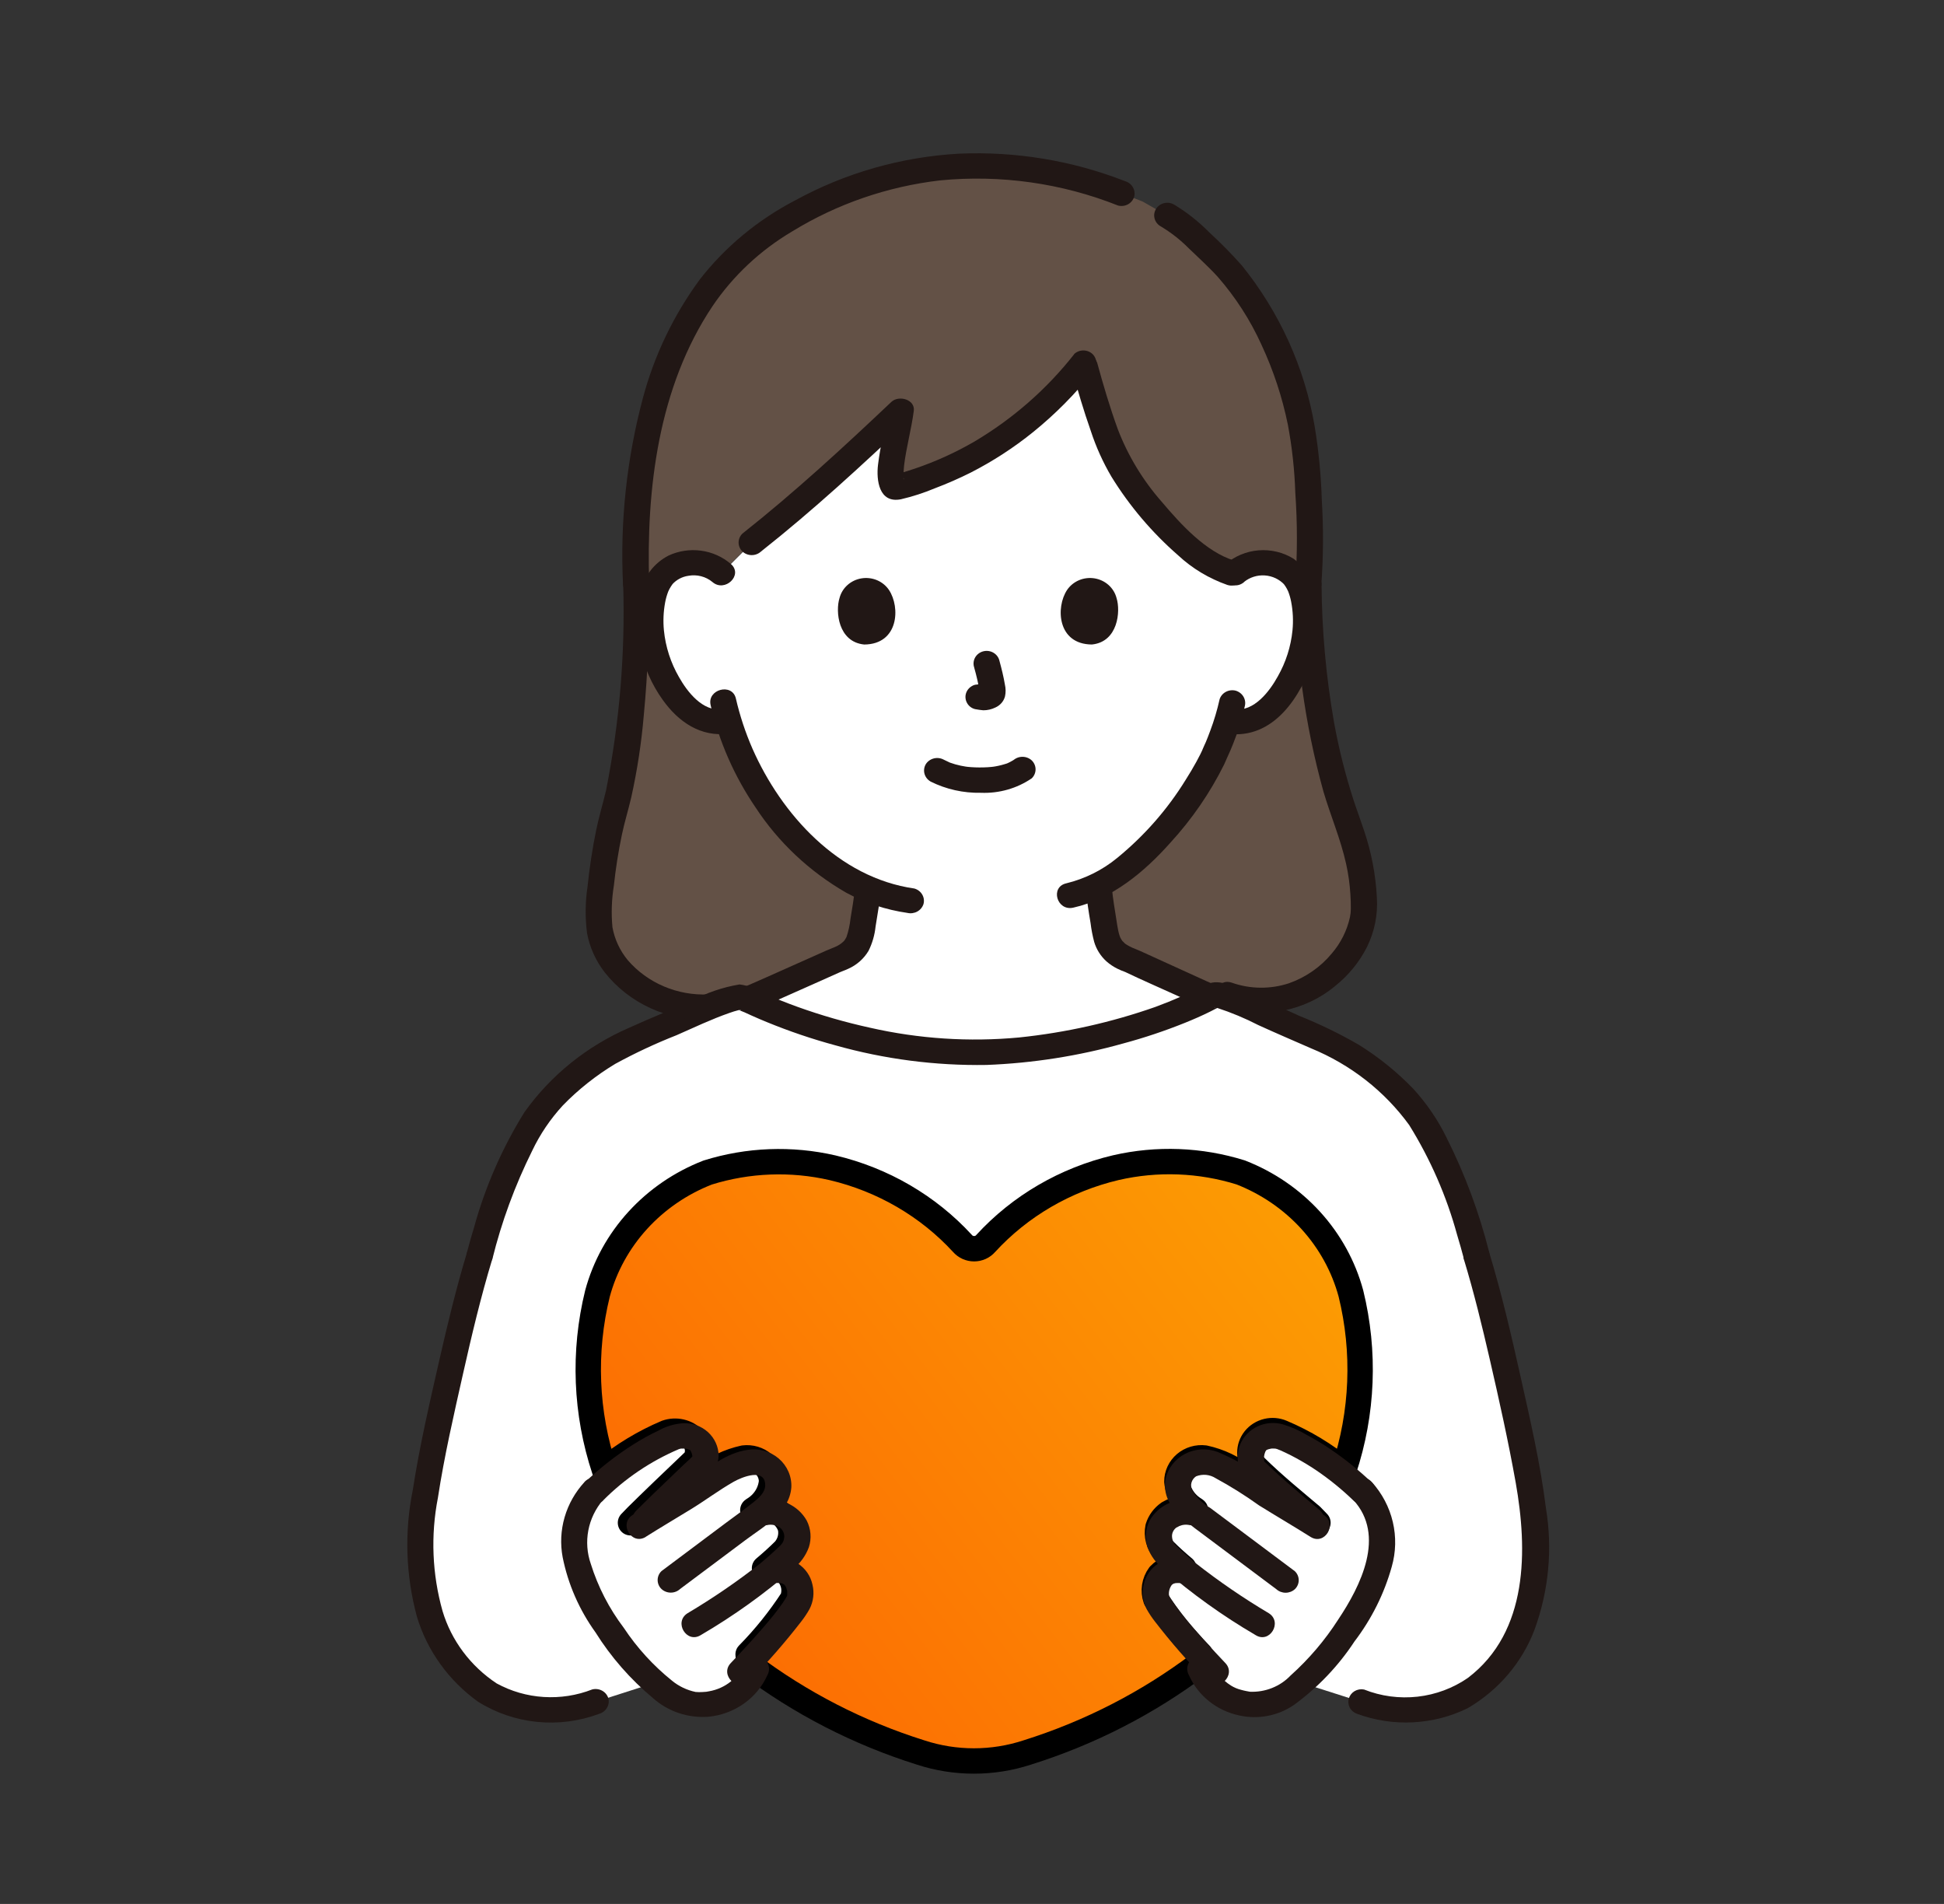 <svg width="144" height="141" viewBox="0 0 144 141" fill="none" xmlns="http://www.w3.org/2000/svg">
<rect x="0" y="0" width="144" height="141" fill="#333333" stroke="none"/>
<path d="M62.412 34.471C63.887 33.137 65.34 31.777 66.746 30.446C66.509 32.375 65.249 36.46 66.584 36.077C72.076 34.548 76.894 31.32 80.294 26.891C80.907 29.421 81.761 31.892 82.847 34.271C84.119 36.574 88.171 41.733 91.433 42.49C91.72 42.218 92.063 42.007 92.44 41.868C92.816 41.73 93.218 41.668 93.621 41.686C94.12 41.67 94.614 41.785 95.05 42.019C95.486 42.253 95.848 42.597 96.098 43.014C96.882 44.791 96.968 46.782 96.341 48.617C95.886 50.203 94.972 51.632 93.705 52.736C93.357 53.015 92.954 53.221 92.519 53.342C92.084 53.463 91.628 53.496 91.18 53.438L90.937 53.4C90.699 54.176 90.409 54.936 90.068 55.675C89.426 57.356 85.877 63.247 81.387 65.546C81.454 66.376 81.566 67.197 81.716 68.024C81.951 69.32 81.878 70.474 83.748 71.126C83.868 71.168 89.167 73.599 89.355 73.674L89.768 73.834C85.712 76.05 78.038 78.006 72.191 77.984C66.331 77.87 60.567 76.52 55.306 74.029L55.575 73.943C55.939 73.826 61.849 71.162 61.97 71.118C63.839 70.467 63.758 69.317 64.001 68.017C64.135 67.266 64.24 66.573 64.304 65.85C61.936 64.775 59.862 63.179 58.25 61.19C56.284 58.901 54.825 56.247 53.963 53.394C53.485 53.49 52.991 53.481 52.517 53.366C52.044 53.251 51.603 53.033 51.23 52.73C49.965 51.628 49.05 50.201 48.595 48.617C47.965 46.783 48.051 44.79 48.838 43.014C49.087 42.597 49.449 42.253 49.885 42.019C50.322 41.785 50.816 41.67 51.315 41.686C51.707 41.669 52.099 41.728 52.467 41.858C52.836 41.988 53.174 42.188 53.462 42.444L55.708 40.197C57.886 38.482 60.163 36.506 62.412 34.471Z" fill="white"/>
<path d="M100.794 126.024C102.723 126.691 104.814 126.79 106.801 126.308C110.506 125.14 112.877 121.472 113.523 117.767C114.17 114.063 113.409 110.276 112.651 106.593C111.563 101.307 110.398 96.317 109.393 93.024C108.518 89.647 106.54 83.941 104.021 81.329C102.183 79.408 99.96 77.866 97.486 76.797C94.892 75.773 90.397 73.436 89.938 73.719C85.93 75.974 78.121 77.986 72.19 77.964C66.217 77.852 60.345 76.453 55.005 73.871C54.179 73.7 50.277 75.677 47.44 76.797C44.966 77.866 42.743 79.408 40.905 81.329C38.382 83.942 36.412 89.647 35.534 93.024C34.53 96.317 33.37 101.308 32.278 106.593C31.52 110.279 30.759 114.063 31.406 117.768C32.054 121.474 34.424 125.142 38.129 126.308C40.117 126.79 42.208 126.691 44.136 126.024L55.925 122.243H88.959L100.794 126.024Z" fill="white"/>
<path d="M97.102 112.544C96.035 111.638 94.362 110.284 92.97 108.911C92.736 108.631 92.606 108.283 92.602 107.923C92.599 107.563 92.721 107.212 92.949 106.927C93.177 106.642 93.498 106.44 93.86 106.353C94.222 106.265 94.605 106.298 94.945 106.446C97.183 107.416 99.214 108.779 100.935 110.464C103.976 113.68 101.698 118.298 98.918 121.923C97.483 123.795 95.329 126.116 93.429 126.278C92.481 126.366 91.528 126.156 90.714 125.679C89.9 125.202 89.267 124.484 88.911 123.632L88.979 122.641C87.761 121.401 86.673 120.047 85.733 118.599C85.63 118.308 85.6 117.997 85.646 117.693C85.692 117.388 85.812 117.099 85.997 116.848C86.217 116.613 86.5 116.441 86.815 116.353C87.13 116.264 87.465 116.262 87.781 116.347C87.284 115.932 86.797 115.494 86.324 115.02C86.129 114.793 85.989 114.528 85.914 114.242C85.839 113.957 85.831 113.659 85.891 113.371C86.023 112.949 86.296 112.58 86.667 112.323C86.958 112.147 87.285 112.037 87.625 111.998C87.965 111.96 88.31 111.995 88.635 112.102L88.57 112.053C88.205 111.834 87.898 111.536 87.672 111.184C87.446 110.831 87.308 110.433 87.267 110.02C87.266 109.774 87.32 109.53 87.425 109.306C87.53 109.081 87.683 108.88 87.874 108.717C88.066 108.554 88.291 108.432 88.536 108.36C88.78 108.288 89.037 108.266 89.291 108.297C90.383 108.535 91.399 109.023 92.253 109.72C93.42 110.532 95.966 112.028 97.574 113.026L97.102 112.544Z" fill="white"/>
<path d="M52.138 108.341C52.236 108.108 52.27 107.854 52.236 107.605C52.201 107.355 52.099 107.119 51.941 106.919C51.695 106.666 51.377 106.488 51.028 106.408C50.678 106.327 50.311 106.348 49.974 106.466C47.736 107.436 45.705 108.799 43.984 110.485C40.943 113.7 43.22 118.318 46 121.943C47.435 123.816 49.59 126.136 51.489 126.299C52.438 126.386 53.39 126.176 54.204 125.699C55.018 125.222 55.651 124.504 56.007 123.652L55.939 122.661C57.157 121.421 58.244 120.067 59.185 118.619C59.288 118.328 59.318 118.018 59.273 117.714C59.227 117.41 59.107 117.12 58.923 116.869C58.704 116.634 58.42 116.463 58.105 116.375C57.79 116.286 57.456 116.284 57.14 116.369C57.637 115.953 58.123 115.515 58.597 115.041C58.792 114.815 58.932 114.549 59.007 114.264C59.081 113.979 59.089 113.681 59.029 113.392C58.897 112.97 58.624 112.602 58.253 112.344C57.963 112.169 57.636 112.058 57.295 112.02C56.955 111.982 56.61 112.017 56.286 112.123L56.351 112.075C56.715 111.856 57.023 111.558 57.249 111.205C57.474 110.853 57.613 110.455 57.653 110.042C57.654 109.796 57.6 109.552 57.496 109.327C57.391 109.103 57.238 108.902 57.046 108.739C56.855 108.576 56.629 108.454 56.385 108.382C56.141 108.309 55.883 108.288 55.63 108.319C54.538 108.557 53.522 109.044 52.668 109.741C51.5 110.554 48.954 112.049 47.347 113.048L47.821 112.558C48.743 111.644 50.57 109.889 52.002 108.53C52.058 108.474 52.104 108.411 52.138 108.341Z" fill="white"/>
<path d="M88.905 122.515C87.671 121.257 86.568 119.884 85.614 118.417C85.51 118.122 85.48 117.807 85.526 117.498C85.573 117.19 85.695 116.896 85.882 116.642C86.105 116.404 86.392 116.23 86.712 116.141C87.031 116.051 87.37 116.049 87.691 116.135C87.187 115.714 86.693 115.269 86.214 114.789C86.016 114.559 85.874 114.29 85.798 114.001C85.722 113.711 85.714 113.41 85.775 113.117C85.909 112.689 86.185 112.316 86.562 112.055C86.856 111.877 87.188 111.765 87.533 111.726C87.878 111.687 88.228 111.723 88.556 111.831L88.49 111.782C88.122 111.559 87.812 111.257 87.584 110.899C87.356 110.542 87.216 110.139 87.176 109.721C87.175 109.472 87.23 109.225 87.336 108.997C87.442 108.769 87.597 108.566 87.791 108.4C87.986 108.235 88.214 108.112 88.462 108.038C88.71 107.965 88.971 107.943 89.228 107.975C90.335 108.215 91.365 108.71 92.231 109.417C93.415 110.241 95.996 111.757 97.625 112.769L97.145 112.272C96.064 111.354 94.367 109.982 92.956 108.589C92.718 108.305 92.587 107.952 92.583 107.587C92.579 107.222 92.703 106.867 92.934 106.578C93.166 106.289 93.491 106.084 93.859 105.995C94.226 105.907 94.613 105.94 94.958 106.09C96.62 106.793 98.165 107.727 99.546 108.861C100.95 104.63 101.13 100.109 100.067 95.787C99.525 93.784 98.505 91.93 97.088 90.374C95.671 88.819 93.896 87.604 91.906 86.827C88.914 85.893 85.713 85.77 82.654 86.474C78.921 87.355 75.558 89.314 73.013 92.091C72.909 92.211 72.778 92.309 72.629 92.376C72.481 92.442 72.32 92.477 72.156 92.477C71.993 92.477 71.831 92.442 71.683 92.376C71.535 92.309 71.404 92.211 71.299 92.091C68.757 89.32 65.397 87.363 61.67 86.482C58.612 85.778 55.411 85.9 52.419 86.835C50.428 87.611 48.653 88.826 47.236 90.382C45.819 91.937 44.799 93.791 44.258 95.794C43.194 100.117 43.374 104.637 44.778 108.869C46.159 107.734 47.705 106.801 49.366 106.097C49.709 105.977 50.08 105.956 50.435 106.038C50.789 106.119 51.111 106.299 51.361 106.556C51.522 106.758 51.625 106.998 51.66 107.251C51.695 107.504 51.66 107.762 51.56 107.998C51.526 108.069 51.479 108.134 51.422 108.19C49.969 109.569 48.117 111.347 47.183 112.274L46.702 112.771C48.332 111.759 50.913 110.243 52.097 109.419C52.963 108.713 53.993 108.218 55.1 107.977C55.357 107.945 55.618 107.967 55.866 108.04C56.113 108.113 56.342 108.237 56.536 108.402C56.73 108.568 56.886 108.771 56.992 108.999C57.098 109.227 57.152 109.474 57.151 109.723C57.11 110.142 56.97 110.545 56.741 110.903C56.512 111.26 56.201 111.562 55.831 111.785L55.765 111.834C56.094 111.726 56.444 111.69 56.789 111.729C57.134 111.767 57.465 111.88 57.76 112.058C58.136 112.319 58.413 112.692 58.547 113.12C58.608 113.412 58.599 113.714 58.524 114.004C58.448 114.293 58.306 114.562 58.108 114.792C57.626 115.272 57.133 115.714 56.631 116.137C56.951 116.051 57.291 116.053 57.61 116.143C57.929 116.233 58.217 116.407 58.439 116.645C58.626 116.899 58.748 117.193 58.795 117.501C58.842 117.81 58.812 118.125 58.707 118.42C57.754 119.887 56.651 121.26 55.416 122.518L55.466 123.241C59.279 126.123 63.588 128.338 68.195 129.785C70.754 130.623 73.528 130.623 76.087 129.785C80.707 128.337 85.028 126.12 88.854 123.235L88.905 122.515Z" fill="url(#paint0_linear_31245_34830)" stroke="black" stroke-width="1.88" stroke-linejoin="round"/>
<path d="M52.477 74.556H52.657C53.383 74.179 54.179 73.943 55 73.864C55.098 73.912 55.203 73.959 55.295 74.008L55.56 73.923C55.924 73.806 61.833 71.141 61.954 71.099C63.823 70.447 63.743 69.292 63.986 67.997C64.12 67.247 64.225 66.554 64.289 65.83C61.92 64.755 59.846 63.159 58.235 61.171C56.269 58.881 54.81 56.228 53.947 53.374C53.469 53.471 52.975 53.461 52.502 53.346C52.028 53.231 51.588 53.014 51.215 52.711C49.949 51.606 49.036 50.177 48.583 48.59C47.953 46.757 48.039 44.764 48.826 42.987C49.075 42.571 49.438 42.227 49.874 41.993C50.31 41.759 50.804 41.644 51.303 41.66C51.695 41.643 52.087 41.702 52.456 41.832C52.824 41.962 53.163 42.161 53.451 42.418L55.697 40.173C57.873 38.457 60.151 36.483 62.396 34.447C63.872 33.112 65.325 31.753 66.731 30.421C66.493 32.351 65.233 36.436 66.568 36.053C72.06 34.523 76.878 31.296 80.279 26.866C80.891 29.397 81.746 31.868 82.832 34.246C84.107 36.548 88.159 41.708 91.424 42.465C91.712 42.193 92.055 41.981 92.431 41.843C92.807 41.705 93.209 41.643 93.612 41.661C94.111 41.645 94.605 41.76 95.041 41.994C95.477 42.228 95.84 42.572 96.089 42.988C96.873 44.766 96.959 46.757 96.332 48.592C95.878 50.178 94.963 51.607 93.696 52.711C93.349 52.99 92.945 53.196 92.51 53.317C92.076 53.438 91.62 53.471 91.171 53.413L90.928 53.374C90.69 54.15 90.4 54.911 90.059 55.65C89.417 57.33 85.869 63.222 81.379 65.52C81.446 66.351 81.557 67.172 81.707 67.999C81.942 69.294 81.87 70.449 83.739 71.101C83.86 71.143 89.158 73.574 89.346 73.649L89.496 73.707L89.988 73.695C90.02 73.692 90.053 73.692 90.086 73.695L90.986 73.674C96.382 75.539 101.076 70.829 101.041 67.185C101.025 65.105 100.63 63.043 99.876 61.093C98.915 58.413 97.055 52.97 96.924 43.245C97.087 40.303 97.043 37.353 96.793 34.416C96.375 28.752 93.744 22.425 89.966 18.909C88.945 17.782 87.771 16.793 86.476 15.969L84.639 14.926L83.093 14.314C79.618 12.919 75.882 12.228 72.118 12.284C65.738 12.41 59.613 14.718 54.837 18.796C49.882 23.368 46.74 31.72 47.135 43.238C47.135 51.044 46.471 56.672 45.541 59.874C44.843 62.511 44.442 65.213 44.346 67.934C44.319 71.165 47.534 74.667 52.477 74.556Z" fill="#635146"/>
<path d="M34.586 92.772C33.8 95.379 33.159 98.029 32.554 100.68C31.826 103.879 31.079 107.094 30.579 110.333C29.947 113.45 30.052 116.665 30.886 119.738C31.644 122.246 33.226 124.449 35.395 126.014C36.71 126.844 38.212 127.36 39.775 127.517C41.339 127.675 42.919 127.47 44.384 126.92C44.629 126.849 44.836 126.69 44.962 126.475C45.089 126.261 45.124 126.008 45.062 125.768C44.991 125.531 44.826 125.33 44.603 125.208C44.38 125.086 44.116 125.052 43.868 125.115C42.729 125.56 41.501 125.751 40.274 125.674C39.048 125.597 37.856 125.253 36.787 124.668C34.849 123.383 33.433 121.489 32.781 119.31C32.011 116.576 31.894 113.71 32.437 110.927C32.91 107.832 33.618 104.763 34.306 101.706C34.943 98.878 35.614 96.05 36.457 93.271C36.506 93.039 36.462 92.797 36.333 92.595C36.204 92.393 36.001 92.245 35.764 92.182C35.526 92.119 35.273 92.145 35.055 92.255C34.837 92.364 34.67 92.55 34.588 92.773L34.586 92.772Z" fill="#211715"/>
<path d="M108.44 93.276C109.18 95.712 109.782 98.188 110.353 100.666C111.052 103.7 111.73 106.748 112.277 109.812C113.149 114.743 113.239 120.837 108.736 124.258C107.635 125.02 106.351 125.5 105.005 125.651C103.659 125.802 102.294 125.619 101.042 125.121C100.801 125.073 100.55 125.116 100.34 125.24C100.131 125.365 99.978 125.561 99.912 125.789C99.847 126.018 99.873 126.262 99.987 126.472C100.101 126.682 100.293 126.843 100.525 126.922C101.848 127.409 103.261 127.623 104.674 127.55C106.088 127.477 107.469 127.119 108.73 126.498C111.015 125.158 112.758 123.106 113.672 120.683C114.722 117.804 115.013 114.719 114.516 111.705C114.104 108.386 113.336 105.096 112.607 101.829C111.932 98.795 111.222 95.76 110.318 92.774C110.249 92.534 110.084 92.331 109.859 92.208C109.634 92.085 109.368 92.053 109.119 92.12C108.87 92.187 108.658 92.346 108.531 92.562C108.404 92.779 108.371 93.036 108.44 93.276Z" fill="#211715"/>
<path d="M36.468 93.255C37.153 90.485 38.142 87.794 39.419 85.226C40.001 84.001 40.769 82.866 41.697 81.859C42.846 80.678 44.15 79.645 45.574 78.787C47.039 77.987 48.556 77.277 50.115 76.664C51.411 76.095 52.69 75.483 54.027 75.017C54.242 74.942 54.461 74.869 54.683 74.815C54.732 74.807 54.78 74.796 54.828 74.782C54.964 74.734 54.828 74.852 54.759 74.782C54.795 74.782 54.831 74.78 54.866 74.775C55.036 74.796 54.633 74.717 54.634 74.721C54.652 74.789 55.084 74.938 55.152 74.971C55.331 75.054 55.51 75.136 55.691 75.217C56.063 75.384 56.439 75.545 56.818 75.699C58.463 76.373 60.151 76.946 61.872 77.412C65.51 78.439 69.288 78.929 73.078 78.867C76.51 78.735 79.913 78.2 83.21 77.273C84.763 76.856 86.287 76.346 87.775 75.747C88.422 75.485 89.064 75.206 89.687 74.894C89.831 74.822 89.974 74.748 90.115 74.673C90.245 74.604 90.642 74.465 90.232 74.583C90.262 74.575 89.956 74.614 90.053 74.609C90.184 74.605 90.022 74.61 90.028 74.603C90.003 74.647 89.886 74.558 90.022 74.609C90.067 74.626 90.12 74.633 90.168 74.646C91.214 74.988 92.229 75.412 93.203 75.913C94.499 76.505 95.809 77.064 97.114 77.636C100.041 78.837 102.56 80.805 104.385 83.317C105.961 85.855 107.156 88.595 107.936 91.455C108.117 92.05 108.286 92.649 108.444 93.25C108.526 93.474 108.693 93.659 108.911 93.769C109.129 93.879 109.382 93.904 109.619 93.841C109.856 93.778 110.06 93.63 110.189 93.428C110.317 93.226 110.362 92.985 110.313 92.752C109.58 89.827 108.524 86.985 107.165 84.276C106.525 82.958 105.694 81.735 104.696 80.643C103.497 79.398 102.142 78.301 100.662 77.379C99.248 76.562 97.773 75.845 96.251 75.234C94.94 74.648 93.644 74.027 92.322 73.464C91.509 73.118 90.333 72.45 89.436 72.885C88.188 73.52 86.902 74.083 85.584 74.57C82.325 75.715 78.934 76.475 75.485 76.832C71.79 77.177 68.062 76.933 64.45 76.111C62.62 75.71 60.819 75.192 59.061 74.559C58.274 74.275 57.499 73.968 56.735 73.628C56.151 73.244 55.482 72.997 54.782 72.905C53.527 73.112 52.319 73.527 51.211 74.131C49.683 74.794 48.131 75.418 46.616 76.108C43.478 77.468 40.79 79.635 38.844 82.371C37.194 85.03 35.939 87.899 35.116 90.894C34.927 91.509 34.752 92.129 34.59 92.751C34.541 92.984 34.585 93.225 34.714 93.427C34.843 93.629 35.046 93.777 35.283 93.84C35.521 93.903 35.774 93.877 35.992 93.768C36.21 93.658 36.377 93.473 36.459 93.249L36.468 93.255Z" fill="#211715"/>
<path d="M55.82 74.818C56.386 74.628 56.929 74.353 57.472 74.113C58.351 73.725 59.229 73.335 60.106 72.943C60.794 72.635 61.483 72.326 62.171 72.02C62.242 71.989 62.315 71.959 62.386 71.926C62.431 71.905 62.532 71.859 62.322 71.95C62.056 72.065 62.344 71.95 62.413 71.92C62.554 71.865 62.697 71.81 62.832 71.746C63.466 71.464 63.992 70.998 64.338 70.413C64.617 69.85 64.792 69.245 64.856 68.625C65.005 67.693 65.171 66.766 65.26 65.826C65.258 65.579 65.155 65.342 64.974 65.167C64.792 64.992 64.546 64.892 64.289 64.891C64.033 64.896 63.789 64.996 63.608 65.17C63.428 65.345 63.324 65.58 63.318 65.826C63.249 66.568 63.121 67.297 63 68.031C62.951 68.501 62.849 68.965 62.696 69.414C62.639 69.552 62.758 69.299 62.684 69.429C62.655 69.481 62.625 69.532 62.594 69.582C62.584 69.6 62.473 69.748 62.534 69.672C62.595 69.596 62.487 69.717 62.486 69.718C62.302 69.896 62.084 70.037 61.844 70.134C61.636 70.229 61.419 70.302 61.211 70.395C59.744 71.045 58.281 71.706 56.815 72.355C56.434 72.524 56.054 72.692 55.672 72.858L55.308 73.014C55.05 73.124 55.516 72.943 55.308 73.014C55.063 73.085 54.856 73.245 54.729 73.459C54.603 73.674 54.567 73.927 54.63 74.166C54.701 74.404 54.865 74.606 55.089 74.728C55.312 74.85 55.576 74.883 55.825 74.821L55.82 74.818Z" fill="#211715"/>
<path d="M80.421 65.753C80.502 66.629 80.634 67.496 80.783 68.363C80.84 68.834 80.93 69.3 81.052 69.76C81.215 70.307 81.527 70.803 81.956 71.194C82.201 71.41 82.475 71.594 82.771 71.74C82.957 71.835 83.153 71.91 83.348 71.983C83.757 72.136 83.139 71.882 83.292 71.956C84.603 72.587 85.948 73.163 87.271 73.768C87.872 74.041 88.47 74.329 89.083 74.578C89.331 74.642 89.596 74.61 89.82 74.488C90.044 74.365 90.208 74.163 90.278 73.924C90.34 73.685 90.304 73.432 90.178 73.217C90.052 73.003 89.844 72.844 89.6 72.772C90.091 72.972 89.519 72.729 89.403 72.677L88.553 72.291L86.253 71.243C85.663 70.972 85.073 70.7 84.473 70.433C84.271 70.338 84.061 70.267 83.859 70.178C83.735 70.121 83.616 70.058 83.5 69.988C83.487 69.981 83.304 69.861 83.383 69.918C83.463 69.975 83.325 69.869 83.327 69.872C83.298 69.846 83.063 69.595 83.174 69.736C83.099 69.636 83.033 69.529 82.977 69.418C82.927 69.323 82.985 69.442 82.991 69.457C82.96 69.381 82.934 69.304 82.91 69.226C82.878 69.12 82.851 69.013 82.83 68.904C82.775 68.65 82.738 68.392 82.698 68.135C82.574 67.342 82.437 66.556 82.362 65.756C82.355 65.51 82.251 65.275 82.07 65.101C81.889 64.927 81.646 64.827 81.391 64.82C81.134 64.823 80.889 64.923 80.708 65.098C80.527 65.273 80.423 65.509 80.42 65.756L80.421 65.753Z" fill="#211715"/>
<path d="M83.338 13.417C79.438 11.892 75.242 11.197 71.037 11.38C66.775 11.62 62.627 12.801 58.914 14.833C56.14 16.272 53.723 18.276 51.831 20.704C49.885 23.359 48.459 26.334 47.622 29.482C46.423 33.974 45.926 38.613 46.147 43.247C46.187 44.449 48.13 44.454 48.089 43.247C47.859 36.249 48.752 28.681 52.781 22.67C54.299 20.427 56.315 18.537 58.683 17.136C61.995 15.103 65.738 13.813 69.637 13.359C74.123 12.925 78.65 13.564 82.818 15.222C83.067 15.286 83.331 15.253 83.555 15.131C83.778 15.008 83.943 14.806 84.013 14.567C84.075 14.329 84.039 14.076 83.913 13.861C83.787 13.647 83.58 13.488 83.336 13.416L83.338 13.417Z" fill="#211715"/>
<path d="M97.881 43.233C98.029 41.17 98.039 39.1 97.911 37.036C97.857 35.203 97.68 33.376 97.381 31.565C96.642 27.227 94.79 23.136 91.993 19.664C91.228 18.803 90.418 17.98 89.565 17.198C88.79 16.41 87.914 15.72 86.958 15.144C86.848 15.082 86.726 15.041 86.6 15.024C86.473 15.008 86.345 15.015 86.221 15.046C86.097 15.077 85.981 15.131 85.88 15.205C85.778 15.28 85.692 15.373 85.628 15.479C85.563 15.585 85.521 15.702 85.503 15.824C85.486 15.946 85.493 16.07 85.526 16.189C85.558 16.308 85.614 16.42 85.691 16.518C85.768 16.616 85.864 16.699 85.974 16.761C86.731 17.212 87.425 17.754 88.04 18.373C88.765 19.076 89.524 19.754 90.204 20.502C91.528 22.019 92.618 23.711 93.441 25.528C94.325 27.423 94.981 29.409 95.397 31.448C95.71 33.117 95.894 34.806 95.949 36.501C96.106 38.742 96.106 40.991 95.949 43.233C95.952 43.48 96.055 43.717 96.237 43.891C96.418 44.066 96.663 44.166 96.919 44.169C97.175 44.164 97.419 44.064 97.6 43.889C97.781 43.715 97.885 43.48 97.89 43.233H97.881Z" fill="#211715"/>
<path d="M46.162 43.261C46.319 48.379 45.893 53.498 44.894 58.527C44.662 59.514 44.365 60.484 44.161 61.477C43.877 62.859 43.669 64.258 43.521 65.66C43.35 66.804 43.337 67.965 43.485 69.112C43.683 70.162 44.13 71.153 44.791 72.007C45.687 73.143 46.852 74.054 48.189 74.664C49.526 75.275 50.995 75.567 52.474 75.516C52.726 75.508 52.965 75.406 53.141 75.231C53.316 75.057 53.415 74.823 53.415 74.58C53.415 74.336 53.316 74.103 53.141 73.928C52.965 73.753 52.726 73.651 52.474 73.643C51.344 73.694 50.217 73.492 49.181 73.053C48.146 72.614 47.23 71.95 46.505 71.112C45.92 70.404 45.529 69.565 45.367 68.674C45.27 67.646 45.305 66.611 45.471 65.592C45.605 64.332 45.802 63.079 46.061 61.839C46.258 60.89 46.547 59.971 46.764 59.032C47.207 57.03 47.516 55.003 47.689 52.963C48 49.739 48.1 46.502 48.103 43.266C48.095 43.023 47.989 42.793 47.808 42.623C47.626 42.454 47.384 42.359 47.132 42.359C46.879 42.359 46.637 42.454 46.456 42.623C46.274 42.793 46.168 43.023 46.16 43.266L46.162 43.261Z" fill="#211715"/>
<path d="M95.942 43.245C95.939 48.431 96.64 53.596 98.028 58.606C98.557 60.401 99.306 62.139 99.71 63.965C99.876 64.709 99.983 65.465 100.028 66.225C100.05 66.578 100.068 66.934 100.061 67.288C100.062 67.5 100.04 67.711 99.997 67.918C99.78 68.912 99.315 69.841 98.642 70.622C97.816 71.618 96.723 72.377 95.481 72.817C94.103 73.271 92.605 73.255 91.237 72.772C90.057 72.376 89.545 74.184 90.721 74.574C92.103 75.023 93.583 75.118 95.014 74.848C96.446 74.578 97.78 73.953 98.884 73.035C99.874 72.248 100.679 71.267 101.245 70.157C101.815 69.012 102.072 67.745 101.991 66.477C101.905 64.792 101.587 63.126 101.046 61.522C100.795 60.764 100.514 60.02 100.267 59.263C99.662 57.392 99.181 55.486 98.828 53.557C98.228 50.149 97.915 46.7 97.892 43.243C97.884 43 97.778 42.769 97.597 42.6C97.415 42.431 97.173 42.336 96.921 42.336C96.668 42.336 96.426 42.431 96.244 42.6C96.063 42.769 95.957 43 95.949 43.243L95.942 43.245Z" fill="#211715"/>
<path d="M54.141 41.769C53.521 41.236 52.751 40.892 51.928 40.781C51.105 40.67 50.267 40.797 49.519 41.145C48.986 41.421 48.524 41.809 48.167 42.279C47.81 42.749 47.566 43.291 47.453 43.864C47.148 45.229 47.136 46.639 47.417 48.009C47.698 49.379 48.267 50.679 49.089 51.829C50.246 53.448 51.887 54.61 54.007 54.331C54.254 54.264 54.464 54.105 54.591 53.889C54.718 53.674 54.752 53.419 54.685 53.179C54.611 52.943 54.446 52.744 54.223 52.623C54.001 52.501 53.739 52.467 53.491 52.526C52.038 52.715 50.9 51.213 50.302 50.155C49.682 49.086 49.3 47.903 49.179 46.684C49.113 45.999 49.142 45.309 49.266 44.633C49.318 44.348 49.397 44.068 49.502 43.797C49.559 43.667 49.627 43.542 49.704 43.423C49.719 43.4 49.871 43.188 49.803 43.272C50.108 42.931 50.529 42.708 50.991 42.642C51.304 42.584 51.626 42.596 51.934 42.675C52.242 42.754 52.527 42.899 52.768 43.099C53.693 43.906 55.071 42.585 54.145 41.772L54.141 41.769Z" fill="#211715"/>
<path d="M92.153 43.097C92.581 42.75 93.133 42.577 93.691 42.615C94.249 42.653 94.769 42.899 95.142 43.3C95.011 43.144 95.197 43.388 95.217 43.421C95.295 43.54 95.363 43.666 95.42 43.795C95.517 44.045 95.591 44.302 95.641 44.563C95.776 45.262 95.809 45.975 95.74 46.682C95.621 47.88 95.251 49.041 94.65 50.096C94.055 51.175 92.905 52.724 91.427 52.531C91.18 52.473 90.918 52.509 90.697 52.63C90.475 52.752 90.309 52.95 90.234 53.185C90.168 53.424 90.203 53.679 90.329 53.894C90.456 54.109 90.665 54.268 90.912 54.337C94.366 54.791 96.375 51.545 97.287 48.802C97.734 47.38 97.835 45.877 97.582 44.411C97.518 43.816 97.329 43.239 97.026 42.718C96.723 42.196 96.311 41.739 95.818 41.377C95.05 40.902 94.141 40.684 93.231 40.756C92.322 40.828 91.462 41.186 90.784 41.775C89.854 42.584 91.232 43.906 92.161 43.102L92.153 43.097Z" fill="#211715"/>
<path d="M90.337 51.805C90.162 52.589 89.932 53.361 89.649 54.115C89.55 54.379 89.399 54.779 89.322 54.953C89.253 55.112 89.175 55.265 89.109 55.428C89.093 55.466 89 55.693 89.065 55.541C89.13 55.39 89.038 55.601 89.02 55.636C88.983 55.714 88.946 55.791 88.909 55.867C88.815 56.056 88.717 56.243 88.614 56.427C88.371 56.87 88.111 57.305 87.839 57.733C86.49 59.928 84.769 61.892 82.749 63.541C81.66 64.436 80.373 65.078 78.986 65.416C77.769 65.689 78.284 67.493 79.502 67.218C82.393 66.574 84.798 64.537 86.682 62.422C88.29 60.672 89.637 58.715 90.681 56.605C90.78 56.394 90.868 56.176 90.965 55.962C90.836 56.256 91.131 55.596 91.139 55.577C91.211 55.409 91.28 55.24 91.347 55.07C91.71 54.17 91.998 53.244 92.208 52.3C92.27 52.061 92.234 51.808 92.108 51.593C91.982 51.379 91.775 51.219 91.53 51.148C91.282 51.086 91.018 51.119 90.795 51.241C90.572 51.363 90.407 51.565 90.336 51.802L90.337 51.805Z" fill="#211715"/>
<path d="M52.637 52.219C53.266 54.92 54.396 57.49 55.973 59.805C57.664 62.385 59.962 64.544 62.679 66.109C64.084 66.87 65.62 67.377 67.213 67.607C67.461 67.665 67.723 67.629 67.945 67.507C68.166 67.386 68.332 67.187 68.407 66.952C68.472 66.713 68.438 66.459 68.311 66.244C68.184 66.029 67.975 65.87 67.729 65.801C62.092 64.998 57.874 60.285 55.741 55.452C55.215 54.248 54.803 53.001 54.509 51.726C54.232 50.551 52.359 51.048 52.64 52.224L52.637 52.219Z" fill="#211715"/>
<path d="M68.93 57.879C70.081 58.453 71.364 58.739 72.66 58.712C74.004 58.767 75.328 58.39 76.425 57.641C76.607 57.465 76.709 57.226 76.709 56.977C76.709 56.728 76.607 56.49 76.425 56.313C76.24 56.142 75.993 56.047 75.737 56.047C75.48 56.047 75.234 56.142 75.049 56.313C75.344 56.092 75.114 56.261 75.04 56.308C74.965 56.354 74.887 56.397 74.808 56.437L74.685 56.496C74.527 56.574 74.725 56.479 74.725 56.484C74.623 56.53 74.516 56.567 74.407 56.595C74.117 56.684 73.819 56.749 73.517 56.79C73.661 56.77 73.492 56.79 73.433 56.797C73.345 56.805 73.258 56.812 73.17 56.818C72.959 56.831 72.748 56.836 72.537 56.835C72.349 56.835 72.16 56.827 71.971 56.815C71.884 56.809 71.798 56.803 71.711 56.794C71.701 56.794 71.388 56.751 71.586 56.781C71.305 56.739 71.028 56.68 70.755 56.603C70.639 56.569 70.525 56.529 70.41 56.491C70.162 56.409 70.554 56.562 70.329 56.46C70.187 56.396 70.046 56.329 69.906 56.258C69.683 56.137 69.42 56.105 69.172 56.167C68.924 56.23 68.711 56.383 68.578 56.593C68.451 56.808 68.416 57.063 68.481 57.302C68.546 57.541 68.706 57.747 68.926 57.874L68.93 57.879Z" fill="#211715"/>
<path d="M72.165 49.448C72.336 50.046 72.474 50.652 72.576 51.264L72.542 51.015C72.554 51.098 72.556 51.183 72.549 51.266L72.583 51.018C72.578 51.056 72.568 51.094 72.555 51.131L72.653 50.907C72.642 50.932 72.628 50.957 72.613 50.98L72.765 50.791C72.746 50.812 72.726 50.832 72.703 50.849L72.9 50.703C72.852 50.732 72.802 50.758 72.75 50.781L72.982 50.686C72.902 50.72 72.817 50.744 72.731 50.757L72.988 50.724C72.91 50.733 72.831 50.733 72.752 50.724L73.01 50.757C72.921 50.746 72.834 50.724 72.744 50.713C72.619 50.674 72.485 50.668 72.357 50.696C72.229 50.701 72.104 50.739 71.996 50.807C71.886 50.869 71.79 50.951 71.713 51.049C71.636 51.147 71.58 51.258 71.547 51.377C71.515 51.496 71.507 51.62 71.525 51.742C71.542 51.864 71.584 51.981 71.648 52.087C71.71 52.193 71.793 52.285 71.893 52.359C71.993 52.433 72.107 52.486 72.228 52.516C72.429 52.555 72.631 52.583 72.835 52.602C73.145 52.603 73.452 52.533 73.729 52.397C73.904 52.32 74.059 52.207 74.183 52.065C74.307 51.923 74.396 51.756 74.444 51.576C74.508 51.284 74.505 50.983 74.436 50.692C74.337 50.107 74.193 49.527 74.037 48.954C74.01 48.828 73.957 48.708 73.881 48.603C73.805 48.498 73.707 48.409 73.593 48.342C73.48 48.274 73.353 48.23 73.221 48.212C73.089 48.194 72.955 48.203 72.826 48.237C72.698 48.271 72.578 48.331 72.475 48.411C72.371 48.492 72.286 48.592 72.224 48.706C72.162 48.82 72.126 48.945 72.117 49.073C72.107 49.201 72.125 49.33 72.169 49.451L72.165 49.448Z" fill="#211715"/>
<path d="M62.188 44.285C61.874 45.271 62.078 47.538 64.014 47.731C66.569 47.716 66.709 44.975 65.847 43.687C65.631 43.369 65.324 43.119 64.963 42.967C64.602 42.816 64.203 42.769 63.815 42.832C63.426 42.896 63.066 43.067 62.777 43.325C62.488 43.583 62.284 43.917 62.188 44.285Z" fill="#211715"/>
<path d="M82.706 44.285C83.02 45.271 82.815 47.538 80.88 47.73C78.325 47.715 78.185 44.975 79.046 43.686C79.262 43.369 79.57 43.119 79.93 42.967C80.291 42.816 80.691 42.769 81.079 42.832C81.467 42.896 81.828 43.067 82.117 43.325C82.405 43.583 82.61 43.917 82.706 44.285Z" fill="#211715"/>
<path d="M79.402 27.353C79.822 28.888 80.271 30.417 80.802 31.92C81.187 33.098 81.699 34.233 82.331 35.306C83.668 37.475 85.334 39.438 87.275 41.131C88.315 42.098 89.555 42.843 90.914 43.319C92.108 43.685 92.619 41.876 91.43 41.517C89.326 40.873 87.477 38.842 86.07 37.18C84.662 35.581 83.556 33.757 82.802 31.79C82.212 30.172 81.725 28.518 81.271 26.859C81.189 26.636 81.022 26.45 80.804 26.341C80.586 26.231 80.333 26.205 80.096 26.268C79.859 26.331 79.655 26.479 79.526 26.681C79.398 26.883 79.353 27.125 79.402 27.357V27.353Z" fill="#211715"/>
<path d="M79.569 26.231C77.546 28.808 75.045 30.999 72.191 32.694C70.787 33.51 69.299 34.186 67.752 34.709C67.374 34.836 66.993 34.955 66.607 35.067C66.501 35.086 66.397 35.115 66.296 35.154C66.181 35.226 66.326 35.138 66.388 35.146C66.59 35.172 66.777 35.266 66.914 35.412C67.035 35.54 66.887 35.507 66.921 35.361C66.941 35.279 66.931 35.412 66.933 35.435C66.933 35.384 66.924 35.331 66.924 35.278C66.925 35.013 66.94 34.748 66.969 34.484C67.108 33.242 67.515 31.77 67.688 30.426C67.797 29.581 66.578 29.246 66.029 29.762C62.468 33.132 58.855 36.463 54.995 39.515C54.813 39.692 54.711 39.93 54.711 40.179C54.711 40.428 54.813 40.666 54.995 40.843C55.18 41.014 55.426 41.11 55.683 41.11C55.94 41.11 56.187 41.014 56.372 40.843C60.232 37.792 63.848 34.46 67.406 31.09L65.746 30.426C65.722 30.616 65.734 30.489 65.746 30.453C65.726 30.533 65.72 30.62 65.706 30.701C65.679 30.861 65.649 31.021 65.62 31.175C65.553 31.523 65.482 31.87 65.413 32.218C65.266 32.951 65.126 33.687 65.037 34.429C64.905 35.538 65.099 37.297 66.733 36.975C67.592 36.775 68.432 36.503 69.243 36.164C70.149 35.822 71.035 35.434 71.899 35.002C73.543 34.161 75.092 33.157 76.519 32.005C78.156 30.682 79.638 29.189 80.937 27.554C81.113 27.375 81.21 27.137 81.21 26.89C81.21 26.643 81.113 26.406 80.937 26.227C80.754 26.051 80.506 25.953 80.248 25.953C79.99 25.953 79.743 26.051 79.56 26.227L79.569 26.231Z" fill="#211715"/>
<path d="M101.617 109.795C100.671 108.892 99.649 108.068 98.561 107.329C97.996 106.945 97.41 106.591 96.805 106.27C96.243 105.934 95.64 105.668 95.009 105.478C94.391 105.31 93.731 105.366 93.153 105.635C92.576 105.905 92.12 106.369 91.874 106.941C91.638 107.532 91.616 108.183 91.811 108.788C92.103 109.399 92.546 109.933 93.102 110.341C94.173 111.327 95.302 112.253 96.413 113.193C96.598 113.365 96.845 113.461 97.102 113.461C97.359 113.461 97.605 113.365 97.79 113.193C97.971 113.016 98.072 112.778 98.072 112.529C98.072 112.281 97.971 112.043 97.79 111.866C96.985 111.183 96.171 110.512 95.376 109.817C94.93 109.427 94.49 109.031 94.063 108.625C93.964 108.53 93.86 108.426 93.758 108.331C93.758 108.331 93.586 108.176 93.683 108.265C93.758 108.334 93.665 108.254 93.664 108.226C93.671 108.364 93.647 108.157 93.635 108.103C93.658 108.208 93.627 107.944 93.629 107.889C93.644 107.759 93.677 107.631 93.727 107.509C93.753 107.458 93.784 107.41 93.819 107.363C93.794 107.396 93.756 107.424 93.825 107.38C93.923 107.314 93.825 107.38 93.818 107.388C93.868 107.365 93.942 107.331 93.845 107.362C93.952 107.326 94.062 107.298 94.173 107.278C94.29 107.257 94.173 107.278 94.152 107.278C94.198 107.278 94.245 107.271 94.291 107.273C94.337 107.275 94.577 107.288 94.465 107.273C94.353 107.259 94.583 107.304 94.627 107.317C94.506 107.282 94.791 107.386 94.833 107.404C94.959 107.46 95.084 107.517 95.209 107.576C95.478 107.702 95.744 107.838 96.007 107.982C96.509 108.255 96.997 108.55 97.471 108.867C98.462 109.538 99.39 110.29 100.246 111.116C100.429 111.292 100.677 111.391 100.935 111.391C101.193 111.391 101.441 111.292 101.623 111.116C101.806 110.94 101.908 110.701 101.908 110.452C101.908 110.203 101.806 109.964 101.623 109.788L101.617 109.795Z" fill="#211715"/>
<path d="M98.059 112.206C96.781 111.4 95.467 110.633 94.18 109.835C92.955 108.899 91.608 108.121 90.174 107.52C89.789 107.378 89.377 107.317 88.965 107.341C88.554 107.366 88.152 107.476 87.789 107.664C87.425 107.852 87.108 108.113 86.858 108.43C86.609 108.746 86.433 109.111 86.343 109.499C85.992 111.403 87.622 112.515 88.988 113.535L94.541 117.689C94.728 117.859 94.974 117.953 95.23 117.953C95.486 117.953 95.732 117.859 95.918 117.689C96.1 117.513 96.202 117.274 96.202 117.025C96.202 116.777 96.1 116.538 95.918 116.362L91.713 113.215L89.648 111.673C89.088 111.35 88.624 110.892 88.302 110.345C88.222 110.17 88.207 109.973 88.261 109.788C88.315 109.604 88.433 109.443 88.597 109.333C88.831 109.24 89.086 109.203 89.338 109.226C89.591 109.25 89.833 109.333 90.044 109.469C91.16 110.074 92.234 110.747 93.26 111.484C94.526 112.27 95.817 113.025 97.077 113.818C98.127 114.481 99.1 112.857 98.06 112.201L98.059 112.206Z" fill="#211715"/>
<path d="M88.534 111.126C87.88 110.985 87.196 111.054 86.586 111.323C85.977 111.591 85.475 112.043 85.156 112.612C84.844 113.225 84.788 113.931 84.999 114.584C85.234 115.219 85.644 115.78 86.185 116.207C88.294 118.036 90.576 119.67 93.002 121.088C94.054 121.752 95.025 120.126 93.986 119.471C92.103 118.353 90.299 117.118 88.584 115.773C88.156 115.42 87.741 115.053 87.339 114.672C87.044 114.395 86.864 114.262 86.82 113.845C86.803 113.7 86.828 113.553 86.893 113.421C86.957 113.289 87.058 113.176 87.184 113.096C87.076 113.177 87.333 113.025 87.359 113.014C87.421 112.996 87.482 112.976 87.542 112.952C87.698 112.912 87.861 112.904 88.02 112.927C88.268 112.985 88.529 112.949 88.751 112.828C88.973 112.707 89.138 112.509 89.214 112.274C89.278 112.035 89.243 111.781 89.116 111.567C88.989 111.352 88.78 111.194 88.534 111.126Z" fill="#211715"/>
<path d="M87.686 115.396C87.027 115.286 86.35 115.427 85.796 115.79C85.243 116.152 84.858 116.707 84.721 117.338C84.566 117.952 84.642 118.598 84.935 119.162C85.117 119.487 85.325 119.799 85.557 120.094C86.745 121.63 88.026 123.098 89.392 124.49C90.239 125.38 91.61 124.053 90.769 123.163C90.269 122.638 89.777 122.107 89.294 121.57C88.719 120.935 88.064 120.189 87.582 119.591C87.424 119.395 87.142 119.026 86.951 118.75C86.866 118.625 86.782 118.499 86.704 118.371C86.675 118.322 86.649 118.262 86.616 118.215C86.576 118.137 86.58 118.15 86.629 118.257C86.611 118.212 86.598 118.166 86.588 118.119C86.565 117.852 86.642 117.586 86.804 117.368C86.814 117.357 86.98 117.257 86.879 117.297C86.911 117.283 87.184 117.222 87.014 117.247C87.239 117.226 87.466 117.232 87.69 117.265C87.947 117.264 88.193 117.165 88.374 116.989C88.556 116.814 88.659 116.577 88.661 116.33C88.655 116.083 88.551 115.848 88.37 115.674C88.189 115.5 87.946 115.399 87.69 115.394L87.686 115.396Z" fill="#211715"/>
<path d="M100.243 111.081C102.668 113.714 100.791 117.452 99.118 119.953C98.141 121.475 96.957 122.865 95.597 124.085C95.216 124.486 94.748 124.801 94.226 125.008C93.704 125.216 93.142 125.31 92.578 125.285C92.534 125.285 92.393 125.258 92.596 125.285C92.51 125.271 92.426 125.257 92.341 125.24C92.206 125.214 92.071 125.183 91.937 125.145C91.67 125.079 91.416 124.972 91.184 124.828C90.529 124.416 90.025 123.815 89.744 123.11C89.613 122.897 89.4 122.743 89.151 122.68C88.903 122.617 88.638 122.651 88.416 122.775C88.198 122.904 88.041 123.11 87.976 123.348C87.911 123.587 87.944 123.84 88.067 124.056C88.398 124.809 88.912 125.473 89.566 125.994C90.219 126.515 90.993 126.876 91.823 127.047C92.516 127.197 93.234 127.204 93.931 127.067C94.627 126.93 95.285 126.652 95.862 126.252C97.63 124.96 99.143 123.372 100.329 121.565C101.598 119.9 102.535 118.023 103.092 116.028C103.402 114.946 103.429 113.807 103.171 112.713C102.914 111.618 102.38 110.602 101.617 109.755C100.785 108.852 99.416 110.179 100.24 111.082L100.243 111.081Z" fill="#211715"/>
<path d="M44.677 111.117C46.268 109.512 48.17 108.224 50.276 107.324C50.417 107.269 50.322 107.309 50.296 107.317L50.394 107.289C50.428 107.281 50.467 107.274 50.504 107.267C50.487 107.267 50.336 107.278 50.452 107.277H50.724C50.834 107.277 50.724 107.269 50.702 107.267C50.766 107.276 50.829 107.289 50.892 107.305C50.955 107.321 51.013 107.341 51.077 107.36C51.054 107.353 50.968 107.313 51.063 107.36C51.079 107.369 51.106 107.368 51.118 107.382C51.202 107.505 51.257 107.644 51.28 107.789C51.304 107.965 51.242 107.764 51.26 107.918C51.26 107.881 51.26 107.831 51.272 107.882C51.285 107.933 51.26 107.893 51.313 107.836C51.116 108.047 50.889 108.239 50.678 108.439C50.285 108.814 49.892 109.191 49.498 109.57C48.705 110.328 47.914 111.087 47.138 111.865C46.265 112.729 47.638 114.054 48.514 113.192C49.324 112.388 50.149 111.597 50.973 110.806C51.442 110.358 51.912 109.909 52.382 109.461C52.64 109.258 52.849 109.004 52.996 108.716C53.143 108.429 53.223 108.113 53.232 107.793C53.228 107.467 53.155 107.145 53.019 106.847C52.883 106.549 52.686 106.28 52.44 106.056C52.194 105.833 51.903 105.66 51.586 105.548C51.269 105.435 50.931 105.385 50.594 105.401C49.959 105.445 49.342 105.628 48.792 105.937C48.157 106.236 47.542 106.574 46.951 106.947C45.641 107.774 44.422 108.728 43.312 109.792C42.421 110.645 43.797 111.964 44.688 111.119L44.677 111.117Z" fill="#211715"/>
<path d="M47.837 113.81C48.951 113.109 50.086 112.439 51.209 111.751C52.265 111.102 53.265 110.35 54.341 109.737C54.957 109.386 56.684 108.68 56.681 109.995C56.681 110.537 56.189 110.954 55.786 111.271C55.125 111.794 54.435 112.285 53.759 112.788L48.998 116.351C48.816 116.527 48.714 116.766 48.714 117.014C48.714 117.263 48.816 117.502 48.998 117.678C49.184 117.849 49.43 117.945 49.687 117.945C49.944 117.945 50.19 117.849 50.375 117.678L55.215 114.058C56.592 113.028 58.476 112.013 58.618 110.147C58.636 109.747 58.562 109.347 58.4 108.978C58.238 108.609 57.993 108.279 57.682 108.013C57.371 107.747 57.002 107.551 56.602 107.441C56.202 107.33 55.782 107.307 55.372 107.373C53.798 107.6 52.558 108.669 51.273 109.487C49.817 110.414 48.323 111.277 46.859 112.196C45.816 112.852 46.788 114.472 47.843 113.813L47.837 113.81Z" fill="#211715"/>
<path d="M56.895 112.93C57.192 112.884 57.496 112.949 57.745 113.112C57.853 113.191 57.941 113.292 58.002 113.409C58.062 113.526 58.094 113.655 58.095 113.785C58.072 114.239 57.881 114.382 57.575 114.673C57.174 115.052 56.759 115.419 56.33 115.774C54.616 117.119 52.812 118.354 50.929 119.472C49.886 120.127 50.859 121.748 51.913 121.089C54.339 119.671 56.621 118.036 58.73 116.207C59.272 115.781 59.682 115.219 59.916 114.584C60.127 113.931 60.07 113.226 59.759 112.612C59.44 112.043 58.938 111.591 58.329 111.323C57.719 111.054 57.035 110.985 56.381 111.126C56.134 111.193 55.925 111.352 55.798 111.568C55.671 111.783 55.638 112.039 55.705 112.278C55.779 112.514 55.944 112.713 56.167 112.835C56.389 112.956 56.652 112.991 56.9 112.931L56.895 112.93Z" fill="#211715"/>
<path d="M57.213 117.259C57.436 117.226 57.663 117.22 57.888 117.241C57.72 117.216 58.017 117.287 58.024 117.29C57.891 117.235 58.123 117.385 58.057 117.319C58.174 117.426 58.252 117.567 58.28 117.721C58.347 117.965 58.297 117.649 58.314 117.9C58.314 117.906 58.303 118.215 58.325 118.064C58.314 118.128 58.297 118.192 58.274 118.254C58.322 118.146 58.326 118.132 58.287 118.212C58.252 118.259 58.228 118.317 58.198 118.368C58.127 118.488 58.052 118.602 57.973 118.719C57.776 119.004 57.487 119.383 57.322 119.59C56.388 120.751 55.221 122.017 54.13 123.163C53.285 124.049 54.656 125.377 55.507 124.49C56.873 123.098 58.154 121.63 59.343 120.094C59.575 119.799 59.782 119.487 59.965 119.162C60.257 118.598 60.333 117.952 60.179 117.338C60.042 116.707 59.656 116.152 59.103 115.79C58.55 115.427 57.873 115.286 57.214 115.396C56.959 115.402 56.716 115.503 56.535 115.677C56.355 115.851 56.25 116.085 56.243 116.331C56.245 116.579 56.347 116.817 56.529 116.992C56.711 117.167 56.957 117.267 57.214 117.268L57.213 117.259Z" fill="#211715"/>
<path d="M43.297 109.755C42.607 110.504 42.103 111.395 41.823 112.36C41.543 113.324 41.493 114.338 41.678 115.324C42.078 117.324 42.909 119.222 44.115 120.895C45.258 122.719 46.692 124.359 48.364 125.753C48.916 126.247 49.568 126.625 50.279 126.864C50.99 127.102 51.745 127.194 52.495 127.136C53.438 127.041 54.338 126.706 55.102 126.165C55.867 125.624 56.468 124.897 56.843 124.058C56.965 123.842 56.997 123.589 56.932 123.351C56.868 123.113 56.711 122.907 56.495 122.777C56.273 122.653 56.008 122.619 55.759 122.682C55.511 122.744 55.298 122.899 55.166 123.112C54.959 123.66 54.606 124.145 54.143 124.52C53.68 124.895 53.124 125.147 52.529 125.251C52.458 125.264 52.388 125.275 52.317 125.287C52.352 125.281 52.514 125.267 52.335 125.287C52.236 125.295 52.138 125.304 52.04 125.307C51.869 125.319 51.698 125.317 51.527 125.302C50.883 125.168 50.284 124.882 49.782 124.47C48.39 123.351 47.185 122.031 46.209 120.557C45.121 119.122 44.294 117.518 43.763 115.816C43.485 115.017 43.422 114.163 43.58 113.335C43.738 112.506 44.113 111.731 44.668 111.08C45.495 110.183 44.127 108.853 43.291 109.753L43.297 109.755Z" fill="#211715"/>
<defs>
<linearGradient id="paint0_linear_31245_34830" x1="101.142" y1="86.053" x2="43.791" y2="130.241" gradientUnits="userSpaceOnUse">
<stop stop-color="#FCA103"/>
<stop offset="1" stop-color="#FC6203"/>
</linearGradient>
</defs>
</svg>
